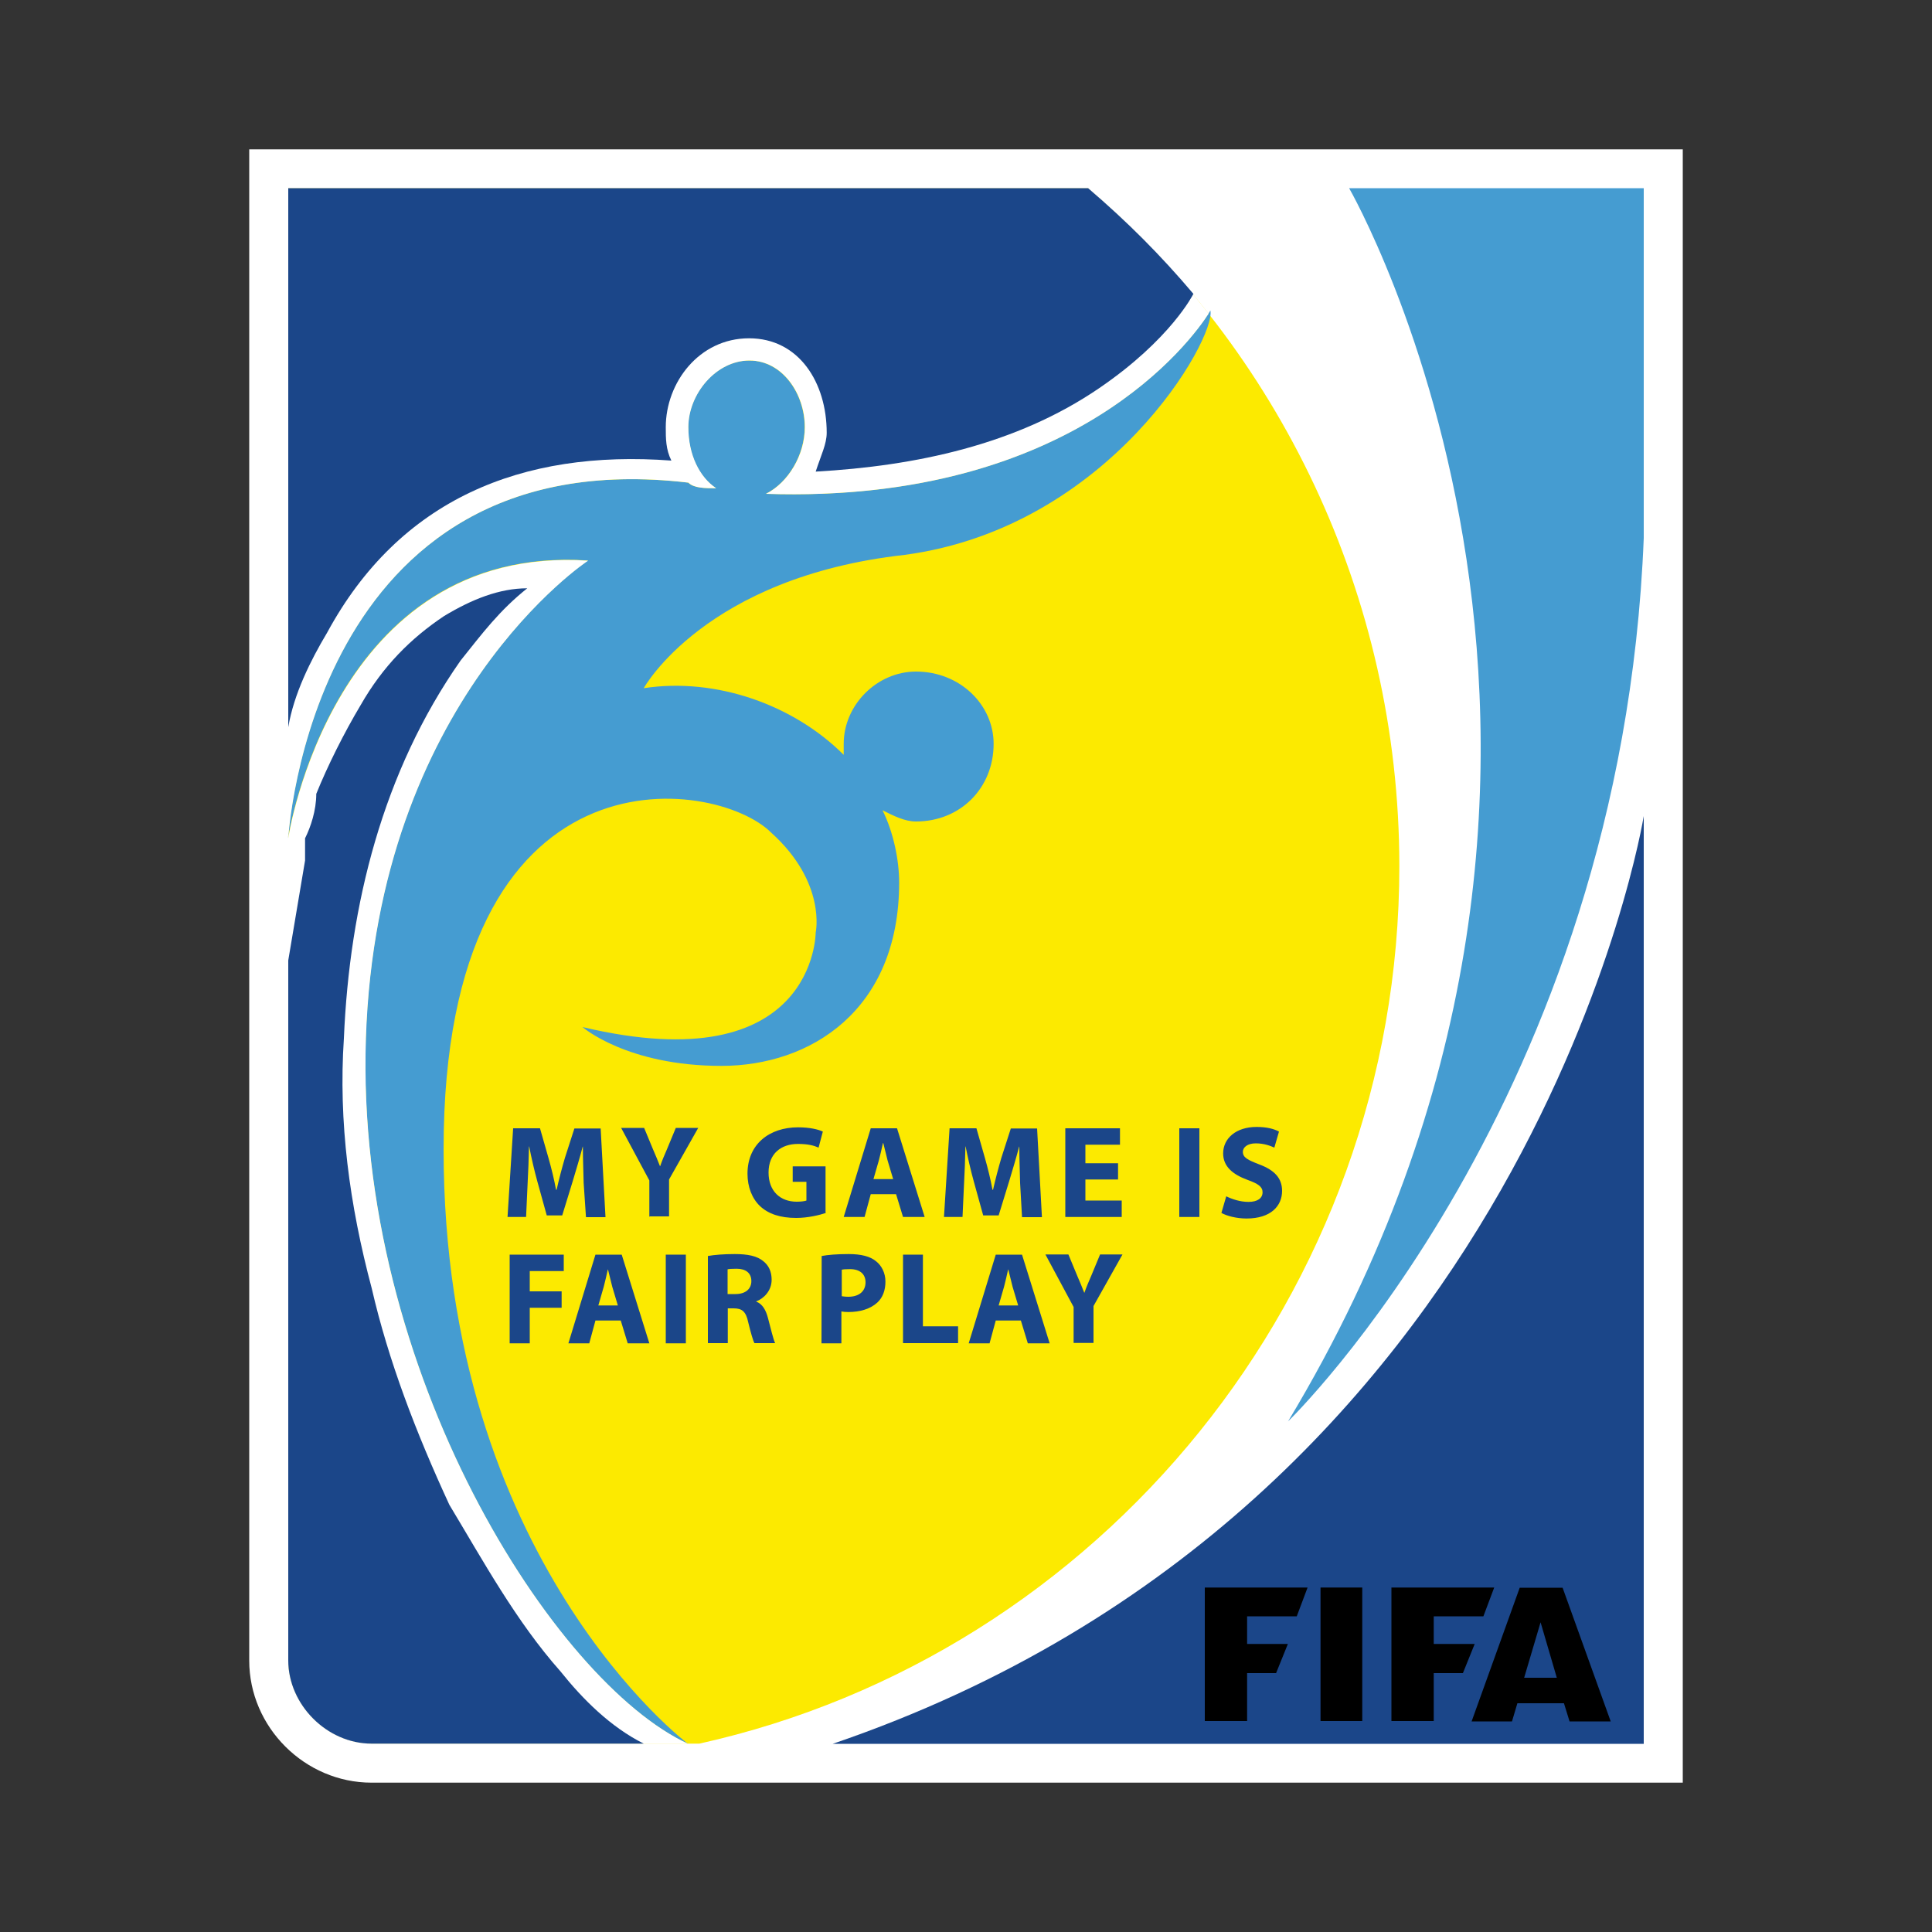 <?xml version="1.0" encoding="utf-8"?>
<!-- Generator: Adobe Illustrator 23.0.1, SVG Export Plug-In . SVG Version: 6.00 Build 0)  -->
<svg version="1.1" id="Layer_1" xmlns="http://www.w3.org/2000/svg" xmlns:xlink="http://www.w3.org/1999/xlink" x="0px" y="0px"
	 viewBox="0 0 1000 1000" style="enable-background:new 0 0 1000 1000;" xml:space="preserve">
<rect x="0" y="0" width="1000" height="1000" fill="#333333" stroke="none"/>
<style type="text/css">
	.st0{fill:#FFFFFF;}
	.st1{fill:#FCEA00;}
	.st2{fill:#1B4689;}
	.st3{fill:#459CD1;}
	.st4{fill-rule:evenodd;clip-rule:evenodd;}
</style>
<g>
	<path class="st0" d="M192.3,922.7H871V77.3H129v782.2C129,894,157.8,922.7,192.3,922.7L192.3,922.7z"/>
	<path class="st1" d="M563.2,97.4h-414v762c0,23,20.1,43.1,43.1,43.1H362c207.1-46,362.3-233,362.3-454.3
		C724.2,307.4,661,180.8,563.2,97.4L563.2,97.4z"/>
	<path class="st2" d="M850.8,902.6V422.4c0,0-57.5,356.6-419.8,480.2H850.8z"/>
	<path class="st3" d="M850.8,278.5V97.4H698.3c0,0,172.5,299.1-31.6,638.3C666.7,735.7,839.3,569,850.8,278.5L850.8,278.5z"/>
	<path class="st3" d="M626.5,160.7c0,0-57.5,100.6-230.1,94.9c11.5-5.7,20.1-20.1,20.1-34.5c0-17.2-11.5-34.5-28.7-34.5
		c-17.3,0-31.6,17.3-31.6,34.5c0,14.4,5.7,25.9,14.4,31.6c-5.7,0-11.5,0-14.4-2.9c-195.5-23-207.1,184-207.1,184
		s23-152.4,155.2-143.7c0,0-109.2,71.9-115,247.2C183.7,710,287.1,871,356.1,902.6c0,0-126.5-94.9-126.5-307.7
		S370.6,402.3,399.2,431c28.7,25.9,23,51.7,23,51.7s0,77.6-120.7,48.9c0,0,23,20.1,71.9,20.1c46,0,92-28.7,92-94.9
		c0-11.5-2.9-25.9-8.6-37.4c5.8,2.9,11.5,5.8,17.3,5.8c23,0,40.2-17.3,40.2-40.2c0-20.1-17.3-37.4-40.2-37.4
		c-20.1,0-37.4,17.2-37.4,37.4c0,2.9,0,2.9,0,5.7c-25.9-25.9-66.1-40.2-103.5-34.5c0,0,31.6-57.5,135.1-69
		C574.7,272.9,629.4,175,626.5,160.7L626.5,160.7z"/>
	<path class="st0" d="M356.3,249.8c2.9,2.9,8.6,2.9,14.4,2.9c-8.6-5.7-14.4-17.3-14.4-31.6c0-17.2,14.4-34.5,31.6-34.5
		s28.7,17.3,28.7,34.5c0,14.4-8.6,28.7-20.1,34.5c159.8,5.3,220.9-80.5,229.1-93.3c-18.7-23.7-39.5-45.5-62.2-64.9H149.2V434
		C149.2,433.9,160.7,226.8,356.3,249.8z M189.4,537.4c5.8-175.5,115-247.2,115-247.2c-132.2-8.6-155.2,143.7-155.2,143.7v425.6
		c0,23,20.1,43.1,43.1,43.1h163.9C287.3,871,183.7,710,189.4,537.4z"/>
	<path class="st2" d="M563.2,97.4h-414v279c2.9-17.2,11.5-34.5,20.1-48.9c37.4-69,100.6-94.9,178.2-89.1c-2.9-5.8-2.9-11.5-2.9-17.3
		c0-23,17.2-46,43.1-46c25.9,0,40.2,23,40.2,48.9c0,5.8-2.9,11.5-5.7,20.1c51.7-2.9,103.8-13.9,146.6-43.1
		c37.3-25.4,48.9-48.9,48.9-48.9C600.6,131.9,583.4,114.7,563.2,97.4L563.2,97.4z M149.2,497.1v362.3c0,23,20.1,43.1,43.1,43.1
		h140.9c-17.2-8.6-31.6-23-43.1-37.4c-23-25.9-40.2-57.5-57.5-86.2c-17.3-37.4-31.6-74.7-40.2-112.1
		c-11.5-43.1-17.3-86.2-14.4-129.4c2.9-69,20.1-138,60.4-195.5c11.5-14.4,20.1-25.9,34.5-37.4c-14.4,0-28.7,5.7-43.1,14.4
		c-17.2,11.5-31.6,25.9-43.1,46c-8.6,14.4-17.2,31.6-23,46c0,8.6-2.9,17.2-5.8,23v11.5L149.2,497.1z"/>
	<g>
		<polygon class="st4" points="623.6,821.7 623.6,890.8 645.5,890.8 645.5,866 660.5,866 666.6,850.9 645.5,850.9 645.5,836.6 
			671.2,836.6 676.8,821.7 		"/>
		<polygon class="st4" points="683.5,890.8 705.1,890.8 705.1,821.7 683.5,821.7 		"/>
		<path class="st4" d="M786.6,821.8L761.7,891h20.9l2.8-9.4h24.1l2.9,9.4h21.3l-24.9-69.2H786.6 M797.4,839.7l-8.5,28.7h16.9
			L797.4,839.7"/>
		<polygon class="st4" points="720.2,821.7 720.2,890.8 742.1,890.8 742.1,866 757.2,866 763.3,850.9 742.1,850.9 742.1,836.6 
			767.8,836.6 773.4,821.7 		"/>
	</g>
	<g>
		<path class="st2" d="M302.1,612.3c-0.1-5.5-0.4-12.1-0.4-18.8h-0.1c-1.5,5.8-3.5,12.3-5.1,17.7l-5.5,17.9h-8l-4.9-17.7
			c-1.5-5.4-3-11.9-4.2-18h-0.1c-0.1,6.2-0.4,13.3-0.7,19l-0.8,17.5h-9.6l2.9-45.9h13.9l4.4,15.4c1.5,5.3,2.9,10.9,3.9,16.4h0.3
			c1.2-5.3,2.8-11.4,4.3-16.5l4.9-15.2h13.6l2.5,45.9h-10.1L302.1,612.3z"/>
		<path class="st2" d="M336.1,629.9V611l-14.6-27.2h11.9l4.6,11.1c1.4,3.3,2.5,5.8,3.6,8.7h0.1c1-2.9,2.1-5.5,3.5-8.7l4.6-11.1h11.6
			l-15.1,26.7v19.1h-10.3V629.9z"/>
		<path class="st2" d="M427.5,627.8c-3.2,1.1-9.3,2.6-15.4,2.6c-8.3,0-14.4-2.1-18.7-6.1c-4.2-4-6.5-10-6.5-16.8
			c0-15.2,11.2-24,26.2-24c6,0,10.5,1.1,12.8,2.2l-2.2,8.3c-2.5-1.1-5.5-1.9-10.7-1.9c-8.6,0-15.2,4.9-15.2,14.8
			c0,9.6,6,15.1,14.6,15.1c2.4,0,4.2-0.3,5-0.6v-9.7h-7.1v-8h17v24H427.5z"/>
		<path class="st2" d="M450.7,618.1l-3.2,11.8h-10.8l14-45.9h13.6l14.3,45.9h-11.2l-3.6-11.8H450.7z M462.3,610.3l-2.9-9.7
			c-0.7-2.8-1.5-6.2-2.2-8.9H457c-0.6,2.8-1.4,6.2-2.1,8.9l-2.8,9.7H462.3z"/>
		<path class="st2" d="M528,612.3c-0.1-5.5-0.4-12.1-0.4-18.8h-0.1c-1.5,5.8-3.5,12.3-5.1,17.7l-5.5,17.9h-8l-4.9-17.7
			c-1.5-5.4-3-11.9-4.2-18h-0.1c-0.1,6.2-0.4,13.3-0.7,19l-0.8,17.5h-9.6l2.9-45.9h13.9l4.4,15.4c1.5,5.3,2.9,10.9,3.9,16.4h0.3
			c1.2-5.3,2.8-11.4,4.3-16.5l4.9-15.2h13.6l2.5,45.9H529L528,612.3z"/>
		<path class="st2" d="M578.7,610.5h-16.9v10.9h18.8v8.5h-29.2V584h28.3v8.5h-17.9v9.6h16.9V610.5z"/>
		<path class="st2" d="M620.8,584v45.9h-10.4V584H620.8z"/>
		<path class="st2" d="M634.7,619.2c2.8,1.4,7.1,2.9,11.5,2.9c4.7,0,7.3-1.9,7.3-5c0-2.8-2.2-4.4-7.8-6.4
			c-7.6-2.8-12.6-6.9-12.6-13.7c0-7.8,6.7-13.7,17.3-13.7c5.3,0,9,1,11.6,2.4l-2.4,8.3c-1.8-0.8-5.1-2.2-9.6-2.2
			c-4.4,0-6.7,2.1-6.7,4.4c0,2.9,2.5,4.2,8.5,6.5c8,3,11.8,7.2,11.8,13.7c0,7.8-5.8,14.3-18.4,14.3c-5.3,0-10.4-1.4-13-2.9
			L634.7,619.2z"/>
	</g>
	<g>
		<path class="st2" d="M263.8,649.4h28v8.5h-17.6v10.5h16.5v8.5h-16.5v18.4h-10.4V649.4z"/>
		<path class="st2" d="M308.2,683.5l-3.2,11.8h-10.8l14-45.9h13.6l14.3,45.9h-11.2l-3.6-11.8H308.2z M319.8,675.7l-2.9-9.7
			c-0.7-2.8-1.5-6.2-2.2-8.9h-0.1c-0.6,2.8-1.4,6.2-2.1,8.9l-2.8,9.7H319.8z"/>
		<path class="st2" d="M355,649.4v45.9h-10.4v-45.9L355,649.4L355,649.4z"/>
		<path class="st2" d="M366.4,650.1c3.3-0.6,8.2-1,13.9-1c6.8,0,11.6,1,14.8,3.7c2.8,2.2,4.3,5.4,4.3,9.6c0,5.8-4.2,9.8-8,11.2v0.1
			c3.2,1.2,5,4.3,6.1,8.5c1.4,5.3,2.8,11.2,3.7,13h-10.7c-0.7-1.2-1.8-5-3.2-10.7c-1.2-5.8-3.3-7.3-7.6-7.3h-3v18h-10.3V650.1z
			 M376.7,669.8h4c5.1,0,8.2-2.6,8.2-6.7c0-4.2-2.9-6.4-7.6-6.4c-2.5,0-3.9,0.1-4.7,0.3v12.8H376.7z"/>
		<path class="st2" d="M425.3,650.1c3.2-0.6,7.8-1,14-1c6.4,0,11.1,1.2,14.1,3.7c2.9,2.2,4.9,6.1,4.9,10.5c0,4.6-1.4,8.3-4.2,10.9
			c-3.6,3.3-8.9,4.9-15,4.9c-1.4,0-2.6-0.1-3.6-0.3v16.5h-10.3L425.3,650.1L425.3,650.1z M435.6,670.9c0.8,0.1,1.9,0.3,3.5,0.3
			c5.5,0,8.9-2.8,8.9-7.5c0-4.2-2.9-6.8-8-6.8c-2.1,0-3.6,0.1-4.3,0.3V670.9z"/>
		<path class="st2" d="M467.3,649.4h10.4v37.1h18.2v8.7h-28.5V649.4z"/>
		<path class="st2" d="M515.4,683.5l-3.2,11.8h-10.8l14-45.9H529l14.3,45.9H532l-3.6-11.8H515.4z M527,675.7l-2.9-9.7
			c-0.7-2.8-1.5-6.2-2.2-8.9h-0.1c-0.6,2.8-1.4,6.2-2.1,8.9l-2.8,9.7H527z"/>
		<path class="st2" d="M555.7,695.3v-18.8l-14.6-27.2h11.9l4.6,11.1c1.4,3.3,2.5,5.8,3.6,8.7h0.1c1-2.9,2.1-5.5,3.5-8.7l4.6-11.1
			h11.6L566,676v19.1h-10.3V695.3z"/>
	</g>
</g>
</svg>
